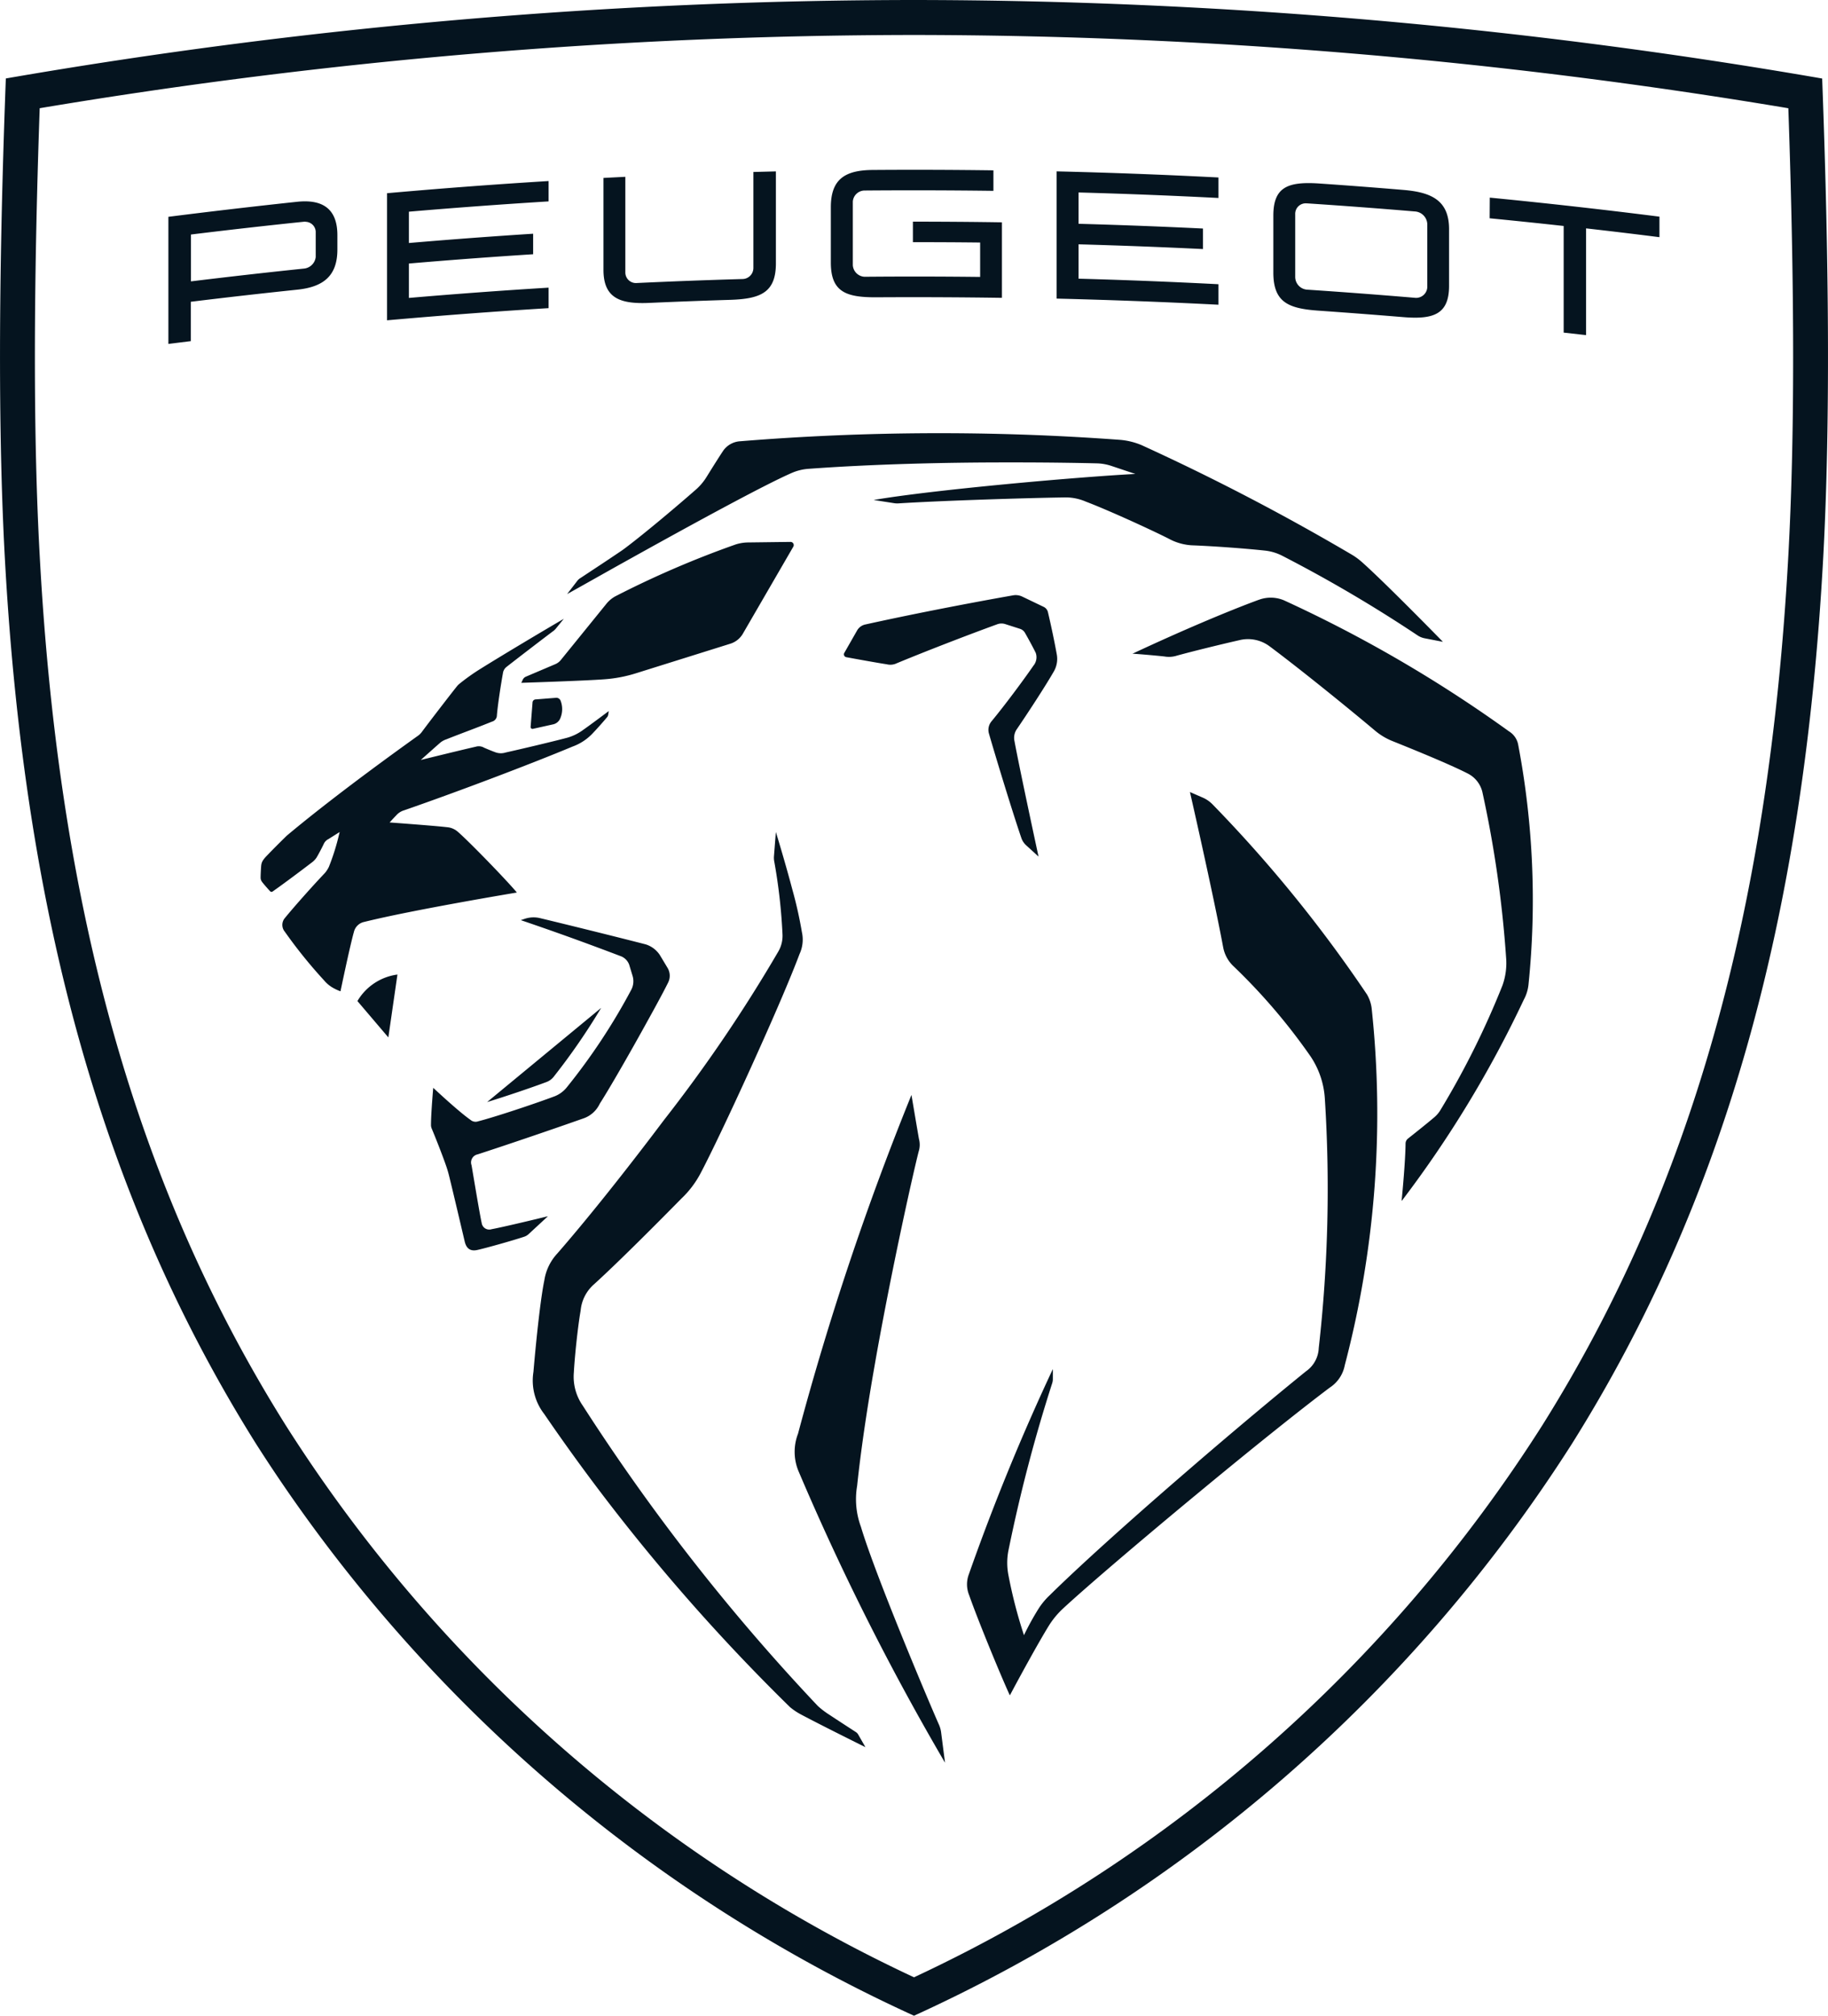 <svg xmlns="http://www.w3.org/2000/svg" width="57.102" height="62.941" viewBox="0 0 57.102 62.941"><g transform="translate(-5 -5)"><path d="M33.551,5A167.082,167.082,0,0,1,61.92,7.452c.144,3.876.308,9.866.033,14.95-.616,11.334-3.111,20.131-7.853,27.685A47.963,47.963,0,0,1,33.551,67.941,47.965,47.965,0,0,1,13,50.086C8.26,42.532,5.765,33.735,5.15,22.4c-.276-5.083-.112-11.074.032-14.95A167.089,167.089,0,0,1,33.551,5Zm0,1.092A166.081,166.081,0,0,0,6.24,8.379c-.2,5.749-.2,10.324,0,13.963.6,11.141,3.047,19.772,7.686,27.163A46.587,46.587,0,0,0,33.551,66.741,46.591,46.591,0,0,0,53.177,49.506c4.639-7.391,7.081-16.023,7.686-27.163.2-3.639.2-8.214,0-13.963A166.087,166.087,0,0,0,33.551,6.092Zm-.079,33.1s.179,1.061.233,1.368a.7.7,0,0,1-.007.392c-.143.55-.8,3.449-1.33,6.417l-.082.469c-.216,1.25-.4,2.491-.511,3.553a2.489,2.489,0,0,0,.118,1.283c.451,1.512,2.12,5.464,2.44,6.184a.859.859,0,0,1,.067.25h0l.12.932a79.628,79.628,0,0,1-4.58-9.111,1.572,1.572,0,0,1-.012-1.161A89.553,89.553,0,0,1,33.472,39.188Zm-4.236-8.213s.223.724.438,1.51l.075.279a13,13,0,0,1,.3,1.337,1.072,1.072,0,0,1-.074.686c-.265.706-.753,1.842-1.274,3l-.225.5c-.639,1.409-1.286,2.77-1.6,3.359a3.024,3.024,0,0,1-.592.776c-.665.677-1.937,1.957-2.725,2.673a1.235,1.235,0,0,0-.421.82c-.094.541-.187,1.464-.213,1.941a1.574,1.574,0,0,0,.279,1.031,64.09,64.09,0,0,0,7.343,9.378,2.6,2.6,0,0,0,.368.279c.194.13.827.54.827.54a.224.224,0,0,1,.063.067h0l.229.4-.06-.03-.1-.049-.306-.153-.294-.147c-.451-.226-.989-.5-1.271-.651a1.966,1.966,0,0,1-.327-.222A61.027,61.027,0,0,1,22,49.152a1.7,1.7,0,0,1-.337-1.313c.087-1.019.223-2.3.341-2.863a1.582,1.582,0,0,1,.406-.837c.872-1,1.936-2.331,2.973-3.693l.364-.481a46.822,46.822,0,0,0,3.559-5.243.973.973,0,0,0,.137-.555,17.306,17.306,0,0,0-.26-2.282.625.625,0,0,1-.006-.155h0ZM42.168,29.73l.4.174a.973.973,0,0,1,.316.22A42.448,42.448,0,0,1,47.7,36.051a1.125,1.125,0,0,1,.146.424,30.9,30.9,0,0,1-.839,11.155,1.072,1.072,0,0,1-.472.7c-.962.725-2.4,1.88-3.828,3.058l-.45.372c-1.721,1.426-3.357,2.823-4.05,3.466a2.614,2.614,0,0,0-.451.548c-.325.529-.822,1.44-1.066,1.893l-.068.127-.077.144c-.324-.707-1.029-2.432-1.271-3.129a.889.889,0,0,1-.01-.651,69.085,69.085,0,0,1,2.624-6.409h0v.311a.419.419,0,0,1-.021.133,48.566,48.566,0,0,0-1.371,5.246,2.006,2.006,0,0,0,0,.719,14.844,14.844,0,0,0,.49,1.9,8.535,8.535,0,0,1,.459-.832,2.208,2.208,0,0,1,.351-.42c.9-.888,2.427-2.261,4.021-3.641l.564-.487c1.224-1.052,2.447-2.076,3.413-2.858a.929.929,0,0,0,.4-.726,44.275,44.275,0,0,0,.19-7.8,2.654,2.654,0,0,0-.448-1.312,18.578,18.578,0,0,0-2.428-2.834,1.089,1.089,0,0,1-.3-.573c-.32-1.711-1.036-4.839-1.036-4.839ZM21.4,33.687a.867.867,0,0,1,.471-.018c.7.168,2.182.532,3.3.819a.826.826,0,0,1,.437.327h0l.244.406a.478.478,0,0,1,.016.465c-.2.4-.494.93-.8,1.482l-.232.415c-.428.76-.853,1.492-1.1,1.878a.882.882,0,0,1-.531.468c-1.1.388-2.471.852-3.285,1.116a.257.257,0,0,0-.19.34c.058.336.246,1.478.318,1.811a.238.238,0,0,0,.307.186c.481-.091,1.761-.405,1.761-.405s-.377.349-.6.555a.379.379,0,0,1-.143.085c-.349.117-1.2.356-1.466.414-.207.045-.339-.037-.392-.271,0,0-.363-1.547-.494-2.074-.021-.08-.041-.15-.067-.229-.1-.3-.335-.9-.468-1.217a.28.28,0,0,1-.023-.115c0-.358.07-1.158.07-1.158s.784.736,1.163,1a.243.243,0,0,0,.241.046c.521-.134,1.719-.531,2.377-.777a.914.914,0,0,0,.384-.275A19.189,19.189,0,0,0,24.722,35.9a.574.574,0,0,0,.038-.428h0l-.106-.35a.453.453,0,0,0-.239-.256c-1.159-.441-2.073-.769-3.147-1.135h0Zm22.925-9.959a1.067,1.067,0,0,1,.785.018,41.857,41.857,0,0,1,7.026,4.09.623.623,0,0,1,.291.432,25.946,25.946,0,0,1,.32,7.469,1.268,1.268,0,0,1-.15.484A34.887,34.887,0,0,1,48.785,42.5h0l0-.028c.018-.182.116-1.209.121-1.764a.2.2,0,0,1,.08-.159c.253-.2.6-.477.8-.647a.918.918,0,0,0,.2-.225,26.2,26.2,0,0,0,1.948-3.91,2.069,2.069,0,0,0,.113-.861,35.358,35.358,0,0,0-.744-5.186.876.876,0,0,0-.447-.563c-.318-.163-.941-.448-2.36-1.017a2,2,0,0,1-.542-.325c-.931-.783-2.386-1.956-3.291-2.631a1.128,1.128,0,0,0-.925-.2c-.66.15-1.5.358-1.971.487a.818.818,0,0,1-.39.028c-.086-.01-.2-.021-.315-.032l-.178-.016c-.206-.018-.4-.033-.476-.038l-.034,0C41.913,24.692,43.395,24.068,44.322,23.728ZM23.779,36.471a20.22,20.22,0,0,1-1.492,2.162.523.523,0,0,1-.219.154c-.476.178-1.269.446-1.852.625h0ZM17.415,35.43l-.284,1.963-.966-1.135a1.711,1.711,0,0,1,1.25-.828Zm5.2-11.112-.264.325-.044.043c-.232.172-1.21.921-1.475,1.131a.3.3,0,0,0-.122.205c-.06.332-.159.962-.188,1.312a.206.206,0,0,1-.157.2c-.454.185-.991.379-1.426.553a.57.57,0,0,0-.174.093c-.043.034-.621.55-.621.55s1.256-.31,1.717-.414a.324.324,0,0,1,.259.03c.1.044.254.107.337.137a.5.5,0,0,0,.338.014c.519-.116,1.392-.323,1.857-.444a1.554,1.554,0,0,0,.578-.272c.223-.155.786-.578.786-.578s-.01.074-.018.116a.156.156,0,0,1-.042.084c-.115.138-.315.363-.415.466a1.62,1.62,0,0,1-.652.441c-1.32.551-3.577,1.406-5.269,1.993a.521.521,0,0,0-.241.155c-.089.091-.208.223-.208.223s1.38.1,1.8.149a.578.578,0,0,1,.339.15c.346.3,1.492,1.479,1.836,1.889,0,0-3.259.542-4.769.918a.417.417,0,0,0-.322.314c-.125.439-.419,1.852-.419,1.852a1.449,1.449,0,0,1-.251-.118,1.015,1.015,0,0,1-.261-.222,15.072,15.072,0,0,1-1.227-1.52.332.332,0,0,1-.014-.408c.306-.377.921-1.065,1.26-1.419a.881.881,0,0,0,.131-.2,7.034,7.034,0,0,0,.317-1.009l.017-.067h0l0-.009-.009.006-.062.039-.278.175a.308.308,0,0,0-.148.156c-.055.115-.151.3-.225.424a.614.614,0,0,1-.122.132c-.433.331-.911.687-1.252.927a.058.058,0,0,1-.073-.01c-.043-.043-.225-.25-.258-.3a.217.217,0,0,1-.04-.128c0-.086.008-.238.016-.351.01-.133.049-.2.211-.365.182-.189.38-.387.588-.59.511-.43,1.8-1.477,4.1-3.122a.5.5,0,0,0,.115-.111c.242-.327.929-1.218,1.1-1.43a.509.509,0,0,1,.081-.082,6.522,6.522,0,0,1,.68-.481c.641-.4,1.883-1.142,2.579-1.547Zm14.032-.729a.473.473,0,0,1,.284.039h0l.672.322a.246.246,0,0,1,.132.165c.091.385.2.895.278,1.328a.785.785,0,0,1-.094.523c-.278.484-.85,1.355-1.17,1.823a.476.476,0,0,0-.058.357c.145.8.75,3.6.75,3.6h0l-.381-.347a.552.552,0,0,1-.158-.24c-.271-.792-.777-2.448-1.01-3.253a.417.417,0,0,1,.078-.38c.4-.482.975-1.253,1.313-1.742a.411.411,0,0,0,.07-.4c-.078-.159-.208-.4-.334-.621a.277.277,0,0,0-.157-.128h0l-.456-.146a.379.379,0,0,0-.244,0c-.994.361-2.331.881-3.149,1.221a.461.461,0,0,1-.314.032c-.237-.035-.927-.159-1.265-.222a.09.09,0,0,1-.06-.134h0l.4-.7a.387.387,0,0,1,.25-.185C33.322,24.213,35.029,23.875,36.652,23.588Zm-14.281,3.2a.143.143,0,0,1,.144.086.732.732,0,0,1-.019.579.317.317,0,0,1-.2.161h0l-.644.143a.059.059,0,0,1-.072-.062h0l.06-.757a.1.1,0,0,1,.1-.1h0ZM29.7,21.921a.1.1,0,0,1,.084.144h0l-1.57,2.707a.693.693,0,0,1-.407.33h0l-2.944.922a4.331,4.331,0,0,1-.986.187c-.653.049-2.593.11-2.593.11h0l.043-.092a.193.193,0,0,1,.1-.1h0l.918-.39a.445.445,0,0,0,.175-.132h0l1.417-1.747a.95.95,0,0,1,.28-.238A30.248,30.248,0,0,1,27.982,22a1.334,1.334,0,0,1,.374-.062h0Zm-1.574-3.143a76.831,76.831,0,0,1,11.846-.045,2.2,2.2,0,0,1,.692.168,71.246,71.246,0,0,1,6.532,3.4,2.044,2.044,0,0,1,.336.24c.719.634,2.541,2.5,2.541,2.5h0L49.5,24.93a.6.6,0,0,1-.221-.092,43.481,43.481,0,0,0-4.234-2.489,1.554,1.554,0,0,0-.533-.157c-.684-.073-1.609-.137-2.214-.162a1.711,1.711,0,0,1-.793-.211c-.558-.283-1.909-.9-2.582-1.154a1.6,1.6,0,0,0-.717-.132c-1.157.017-3.791.1-5.137.185a.639.639,0,0,1-.137-.006h0l-.641-.1c1.819-.314,6.314-.715,8.175-.813h0l-.757-.253a1.557,1.557,0,0,0-.453-.078c-.4-.01-1.3-.028-2.468-.029h-.4c-1.766,0-4.039.047-6.134.2a1.6,1.6,0,0,0-.53.132c-.847.372-2.911,1.493-4.981,2.644l-.46.256c-.535.3-1.065.6-1.568.879l.308-.4a.359.359,0,0,1,.117-.106l.654-.432.212-.141c.172-.115.325-.218.412-.277.043-.029.07-.05.124-.09.623-.47,1.607-1.3,2.193-1.814a1.748,1.748,0,0,0,.338-.4c.19-.307.4-.64.524-.825A.7.7,0,0,1,28.124,18.778ZM14.288,11.3c.8-.083,1.251.229,1.251,1.043h0v.45c0,.832-.449,1.168-1.251,1.252q-1.665.174-3.328.378h0v1.229l-.7.087h0V11.77Q12.273,11.515,14.288,11.3Zm37.249-.129q2.654.259,5.3.594h0v.641q-1.145-.145-2.292-.275h0v3.333l-.7-.078h0V12.056q-1.154-.127-2.312-.24h0Zm-29.4-.522v.64q-2.183.135-4.364.321h0v.978q1.94-.166,3.881-.29h0v.641q-1.942.124-3.881.29h0v1.074q2.18-.187,4.364-.321h0v.64q-2.525.155-5.047.38h0V11.033q2.522-.225,5.047-.38Zm22.639,1.088c0-.891.441-1.074,1.436-1.007q1.311.09,2.619.2c.864.071,1.434.314,1.434,1.223h0v1.774c0,.892-.493,1.053-1.434.975q-1.31-.108-2.619-.2c-.951-.064-1.436-.248-1.436-1.192h0Zm-6.769-1.386q2.528.06,5.055.191h0v.64q-2.184-.112-4.371-.172h0v.978q1.945.054,3.887.148h0v.641q-1.943-.094-3.887-.148h0v1.073q2.186.06,4.371.173h0v.64q-2.527-.129-5.055-.191h0Zm-8.77,0v2.874c0,.909-.477,1.109-1.438,1.138q-1.255.039-2.511.095c-.892.04-1.437-.13-1.437-1.03h0V10.556h0l.683-.035v2.995a.331.331,0,0,0,.363.321q1.646-.077,3.29-.124a.346.346,0,0,0,.347-.347h0V10.37l.7-.018Zm16.586,1a.328.328,0,0,0-.364.34h0v1.965a.4.4,0,0,0,.364.388q1.7.113,3.4.257a.351.351,0,0,0,.362-.332h0V12a.413.413,0,0,0-.362-.395Q47.527,11.462,45.828,11.35ZM32.264,10.307q1.884-.014,3.768.012h0v.64q-2.014-.026-4.028-.01a.372.372,0,0,0-.364.342h0v1.991a.386.386,0,0,0,.364.36q1.807-.016,3.613.005h0V12.573q-1.049-.012-2.1-.011h0v-.641q1.39,0,2.781.021h0V14.3q-1.953-.029-3.907-.017c-.953.006-1.438-.158-1.438-1.085h0V11.463C30.956,10.6,31.389,10.313,32.264,10.307ZM14.549,11.923H14.5q-1.769.183-3.535.4h0v1.463q1.766-.216,3.535-.4a.409.409,0,0,0,.362-.358h0v-.8a.324.324,0,0,0-.362-.3Z" fill="#05141f" fill-rule="evenodd"/></g></svg>